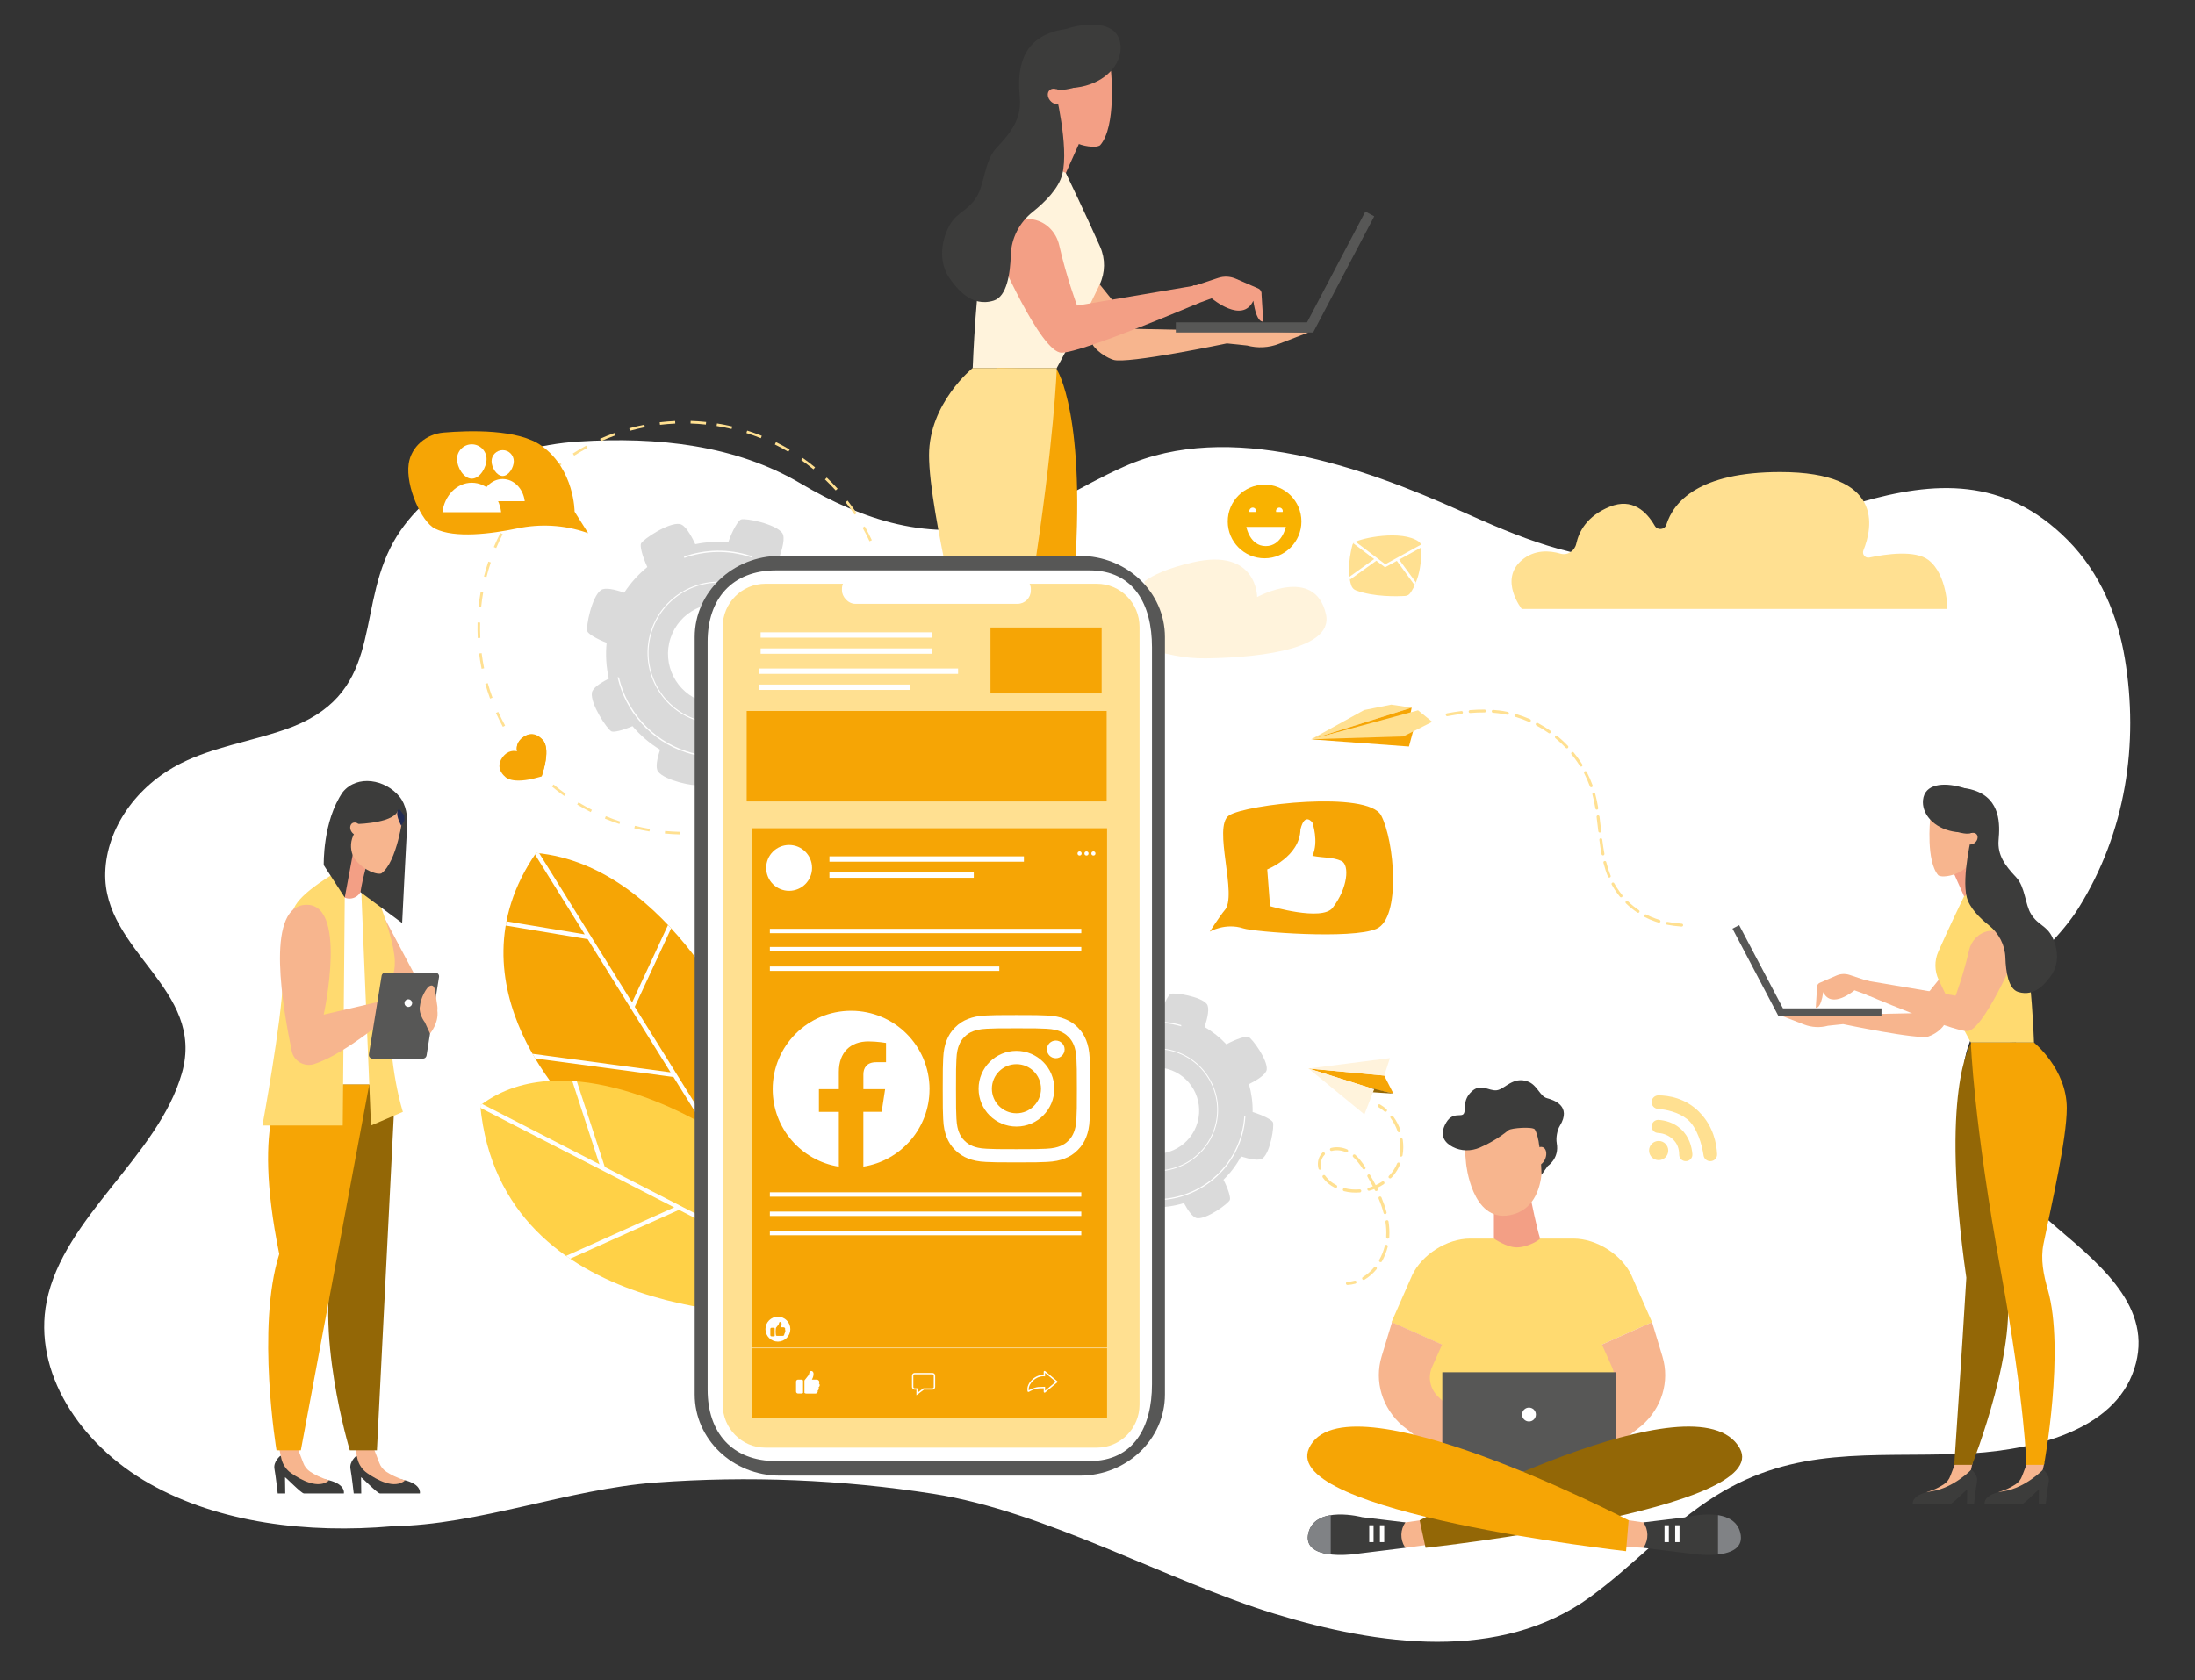 <?xml version="1.0" encoding="UTF-8"?>
<svg xmlns="http://www.w3.org/2000/svg" xmlns:xlink="http://www.w3.org/1999/xlink" id="a" viewBox="0 0 699.7 535.7">
  <rect x="0" y="0" width="699.7" height="535.7" fill="#333333" stroke="none"/>
  <defs>
    <style>.c{fill:#f6a505;}.d{fill:#fff;}.e{fill:#936706;}.f{fill:#f39f85;}.g{fill:#575756;}.h{fill:#dadada;}.i{clip-path:url(#b);}.j{fill:#f9b200;}.k{fill:#3c3c3b;}.l{fill:#212b53;}.m{fill:#808285;}.n{fill:#ffe091;}.o{fill:#f7b58e;}.p{fill:#ffd147;}.q{fill:#cab7cc;}.r{fill:#ffda70;}.s{fill:#fff3dc;}</style>
    <clipPath id="b">
      <path class="n" d="M431.09,173.85c-.5,1.89-1.94,8.22-.32,12.87,.24,.69,.76,1.26,1.45,1.52,5.78,2.16,13.19,1.94,15.73,1.78,.62-.04,1.19-.35,1.55-.85,1.26-1.73,3.91-6.42,3.53-15.06-.02-.56-.31-1.09-.77-1.41-5.48-3.87-18.47-1.12-20.55,.26-.31,.21-.53,.52-.63,.89Z"></path>
    </clipPath>
  </defs>
  <g>
    <path class="d" d="M124.99,486.68c-26.75,2.33-55.03-.98-77.32-13.59-22.3-12.61-37.25-35.67-32.8-58.09,5.36-26.93,35.55-46.27,43.11-72.82,7.65-26.85-25.2-38.68-24.43-64.01,.43-14.02,9.9-27.64,24.19-34.81,10.12-5.08,21.99-6.93,32.9-10.66,31.54-10.76,22.77-35.8,33.77-57.97,9.79-19.73,34.78-32.32,60-33.94,25.22-1.62,50.17,1.15,70.83,13.38,19.7,11.66,41.3,18.82,64.21,12.4,16.06-4.51,23.9-11.13,38.99-17.84,33.5-14.92,75.79,.14,107.3,14.26,18.43,8.26,35.79,15.71,57.09,15.69,45.94-.04,95.88-47.19,136.26-6.5,10.39,10.47,15.97,24.08,18.25,37.81,4.5,27.09,.34,55.41-14.81,79.61-10.79,17.23-34.04,29.71-36.45,49.83-2.59,21.71,13.23,38.11,29.82,52.22,14.95,12.71,31.69,26.72,23.77,46.67-7.64,19.24-34.72,24.54-54.75,25.28-28.66,1.06-52.56-2.53-77.96,13.34-14.72,9.2-26.06,22.1-39.99,32.24-28.8,20.96-67.87,15.46-100.65,5.41-34.11-10.46-72.99-32.67-108.78-38.26-29.15-4.55-58.96-5.78-88.46-3.6-28.09,2.08-56.53,13.58-84.09,13.93Z"></path>
    <path class="s" d="M422.66,195.81c-3.58-15.57-21.92-5.43-21.92-5.43,0,0,.08-15.81-20.54-11.06-8.02,1.85-12.68,4.06-15.39,6.07,.24,2.45,.31,4.91,.22,7.34-.17,4.35-1.42,8.89-3.38,13.17,4.64,1.36,9.31,2.4,12.66,3.09,3.27,.66,6.59,.98,9.93,.94,12.04-.13,41.27-1.73,38.42-14.12Z"></path>
    <g>
      <g>
        <g>
          <polygon class="f" points="343.91 45.91 338.55 57.88 329.83 50.02 335.98 32.58 343.91 45.91"></polygon>
          <path class="f" d="M347.01,46.67c1.46,.2,2.85,.18,3.66-.34,5.3-6.01,3.48-23.7,3.48-23.7l-6.21-5.35-9.5,4.43-2.47,9.73c-.66,3.21,.25,8.84,2.44,11.27h0c2.43,2.11,5.4,3.54,8.59,3.97Z"></path>
        </g>
        <path class="o" d="M348.44,110.14s2.14,3.11,6.43,4.59c4.29,1.47,36.23-5.23,36.23-5.23l6.42,.67c3.36,.91,6.92,.73,10.16-.53l9.39-3.63-55.11-1.15-21.09-26.2,7.57,31.48Z"></path>
        <path class="s" d="M329.83,50.02s-12.73,16.31-15.71,27.03c-2.97,10.73-4.05,40.29-4.05,40.29h26.8s7.69-13.95,13.67-26.6c1.79-3.8,1.86-8.18,.17-12.02-4.37-9.91-10.94-23.54-10.94-23.54l-9.93-5.16Z"></path>
        <path class="c" d="M342.31,186.1c4.26-53.75-5.44-68.29-5.44-68.29l-19.18-.47s3.25,37.66,4.53,68.76h20.08Z"></path>
        <path class="n" d="M328.97,186.1c7.14-45.39,7.9-68.76,7.9-68.76h-26.8s-13.92,11.19-13.92,27.82c0,9.34,3.22,25.84,6.38,40.95h26.44Z"></path>
        <polygon class="g" points="418.59 106.01 374.81 106.01 374.81 102.79 416.64 102.79 435.23 67.46 438.07 68.96 418.59 106.01"></polygon>
        <path class="f" d="M317.69,79.91s13.98,32.55,20.7,32.55,43.92-15.91,43.92-15.91l-.99-5.55-37.98,6.44s-3.37-8.98-5.7-19.26c-.92-4.08-4.08-7.41-8.19-8.18-8.98-1.7-11.75,9.93-11.75,9.93Z"></path>
        <path class="k" d="M336.25,28.26s4.15,2.51,16.84-5.63c1.94,.51-1.16-17.79-17.58-12.41-11.49,3.76-10.94,14.89-10.41,21.05,.57,6.65-2.89,11.04-7.46,15.9-3.84,4.08-3.78,11.58-6.33,15.62-3.14,4.97-6.48,4.68-8.97,9.72-2.61,5.27-2.97,11.72,.53,16.46,1.99,2.69,6.62,9.18,13.94,6.87,4.11-1.3,5.22-8.48,5.4-14.53,.16-5.38,2.77-10.39,6.98-13.74,3.95-3.15,8.27-7.46,9.42-11.95,2.27-8.82-2.36-27.35-2.36-27.35Z"></path>
        <path class="f" d="M334.76,28.61c.98-.68,2.53-.26,3.47,.93,.94,1.19,.91,2.7-.07,3.38-.98,.68-2.53,.26-3.47-.93-.94-1.19-.91-2.7,.07-3.38Z"></path>
        <path class="f" d="M402.14,93.85c.09-.8-.35-1.56-1.08-1.88l-7.14-3.1c-1.77-.77-3.76-.86-5.59-.25l-7.08,2.35-.96,.04-.76,6.59c1.42-.52,2.24-.84,2.24-.84l4.48-1.63s9.78,8.29,13.27,.76c1.05,7.45,3.17,6.63,3.17,6.63l-.55-8.66Z"></path>
      </g>
      <path class="k" d="M329.95,21.85c1.41,5.09,8.64,7.53,16.16,5.46,7.52-2.08,11.6-7.72,11.07-12.98-.7-6.9-8.64-7.53-16.16-5.46-7.52,2.08-12.48,7.89-11.07,12.98Z"></path>
    </g>
    <g>
      <circle class="j" cx="403.11" cy="166.28" r="11.74"></circle>
      <path class="d" d="M397.3,168.01h12.59s-1.32,6.12-6.4,6.12-6.19-6.12-6.19-6.12Z"></path>
      <path class="d" d="M408.86,163.25c.03-.1,.05-.2,.05-.31,0-.6-.48-1.08-1.08-1.08s-1.08,.48-1.08,1.08c0,.11,.02,.21,.05,.31h2.06Z"></path>
      <path class="d" d="M400.37,163.25c.03-.1,.05-.2,.05-.31,0-.6-.48-1.08-1.08-1.08s-1.08,.48-1.08,1.08c0,.11,.02,.21,.05,.31h2.06Z"></path>
    </g>
    <path class="n" d="M620.77,194.19h-135.67s-7.36-9.31,0-15.57c4.06-3.46,8.85-3.1,12.34-2.08,2.27,.66,4.53-.87,5.03-3.18,.83-3.83,3.37-8.83,10.67-11.79,7.18-2.91,11.73,1.53,14.36,6.1,.87,1.5,3.17,1.28,3.69-.38,2.28-7.21,10.21-16.77,36.29-16.77,33.17,0,29.48,17.63,26.52,24.96-.51,1.27,.57,2.59,1.92,2.3,5.12-1.09,14.61-2.51,18.87,.83,5.98,4.7,5.98,15.57,5.98,15.57Z"></path>
    <g>
      <path class="h" d="M271.9,214.64c-.32-.9-3.47-2.76-7.33-4.1,.2-3.51-.12-6.99-.92-10.33,3.25-1.48,6.52-3.39,6.79-5.14,.55-3.55-4.86-11.67-6.23-12.32-.88-.42-4.53,.54-8.28,2.38-2.22-2.58-4.82-4.85-7.76-6.73,1.25-3.35,2.22-7.03,1.18-8.46-2.12-2.9-11.68-4.82-13.12-4.31-.9,.32-2.75,3.45-4.09,7.29-3.56-.33-7.1-.11-10.51,.6-1.46-3.13-3.29-6.18-4.97-6.44-3.55-.55-11.67,4.86-12.32,6.23-.39,.82,.41,4.04,2.01,7.5-2.83,2.3-5.33,5.05-7.37,8.18-3.05-1.06-6.16-1.76-7.45-.81-2.9,2.12-4.82,11.68-4.31,13.12,.29,.81,2.85,2.38,6.15,3.67-.39,3.88-.13,7.73,.71,11.43-2.74,1.37-5.17,2.98-5.4,4.48-.55,3.55,4.86,11.67,6.23,12.32,.75,.36,3.56-.3,6.72-1.66,2.47,2.93,5.42,5.47,8.79,7.51-.96,2.89-1.54,5.74-.65,6.96,2.12,2.9,11.68,4.82,13.12,4.31,.81-.29,2.39-2.86,3.68-6.18,3.83,.26,7.61-.13,11.23-1.06,1.4,2.89,3.1,5.54,4.66,5.78,3.55,.55,11.67-4.86,12.32-6.23,.39-.82-.42-4.07-2.03-7.55,2.66-2.38,4.98-5.17,6.85-8.32,3.22,1.17,6.63,2,7.99,1.01,2.9-2.12,4.82-11.68,4.31-13.12Zm-47.97,9.01c-8.38-2.75-12.94-11.78-10.19-20.16,2.75-8.38,11.78-12.94,20.16-10.19,8.38,2.75,12.94,11.78,10.19,20.16-2.75,8.38-11.78,12.94-20.16,10.19Z"></path>
      <path class="d" d="M222.05,229.78c-11.91-3.91-18.41-16.78-14.5-28.69,3.91-11.91,16.78-18.41,28.69-14.5,11.91,3.91,18.41,16.78,14.5,28.69-3.91,11.91-16.78,18.41-28.69,14.5Zm14.09-42.88c-11.74-3.86-24.42,2.55-28.28,14.29-3.86,11.74,2.55,24.42,14.29,28.28,11.74,3.86,24.42-2.55,28.28-14.29,3.86-11.74-2.55-24.42-14.29-28.28Z"></path>
      <g>
        <path class="d" d="M261.84,212.01c-.14-.06-.27-.13-.41-.2-.23,2.32-.71,4.65-1.46,6.95-5.61,17.07-24.06,26.39-41.13,20.78-11.18-3.67-19.03-12.85-21.55-23.54h0c-.15-.02-.3-.04-.44-.06,2.51,10.9,10.49,20.27,21.86,24.01,17.29,5.68,35.98-3.76,41.66-21.05,.75-2.28,1.23-4.59,1.47-6.88Z"></path>
        <path class="d" d="M218.13,177.9c6.57-2.34,13.93-2.61,21.06-.27,.14,.05,.27,.1,.41,.15,0-.15,0-.3,0-.45-.09-.03-.18-.07-.28-.1-7.19-2.36-14.61-2.1-21.25,.24,.02,.14,.04,.28,.06,.43Z"></path>
      </g>
    </g>
    <g>
      <path class="h" d="M405.77,357.86c-.31-.76-3.09-2.25-6.47-3.27,.05-3.04-.36-6.03-1.17-8.88,2.75-1.4,5.5-3.16,5.67-4.68,.34-3.08-4.62-9.88-5.82-10.4-.77-.33-3.89,.63-7.05,2.36-2.01-2.14-4.34-4.01-6.94-5.52,.96-2.94,1.66-6.14,.7-7.34-1.93-2.42-10.25-3.72-11.47-3.23-.76,.31-2.24,3.08-3.26,6.44-3.09-.15-6.13,.17-9.04,.91-1.37-2.64-3.07-5.21-4.53-5.37-3.08-.34-9.88,4.62-10.4,5.82-.31,.72,.5,3.47,2.01,6.39-2.35,2.09-4.41,4.55-6.05,7.33-2.67-.8-5.38-1.29-6.45-.43-2.42,1.93-3.72,10.25-3.23,11.47,.28,.69,2.54,1.95,5.44,2.94-.19,3.36,.17,6.68,1.03,9.83-2.31,1.28-4.35,2.76-4.5,4.06-.34,3.08,4.62,9.88,5.82,10.4,.66,.28,3.06-.39,5.73-1.68,2.23,2.43,4.88,4.52,7.86,6.15-.72,2.53-1.12,5.01-.3,6.03,1.93,2.42,10.25,3.72,11.47,3.23,.69-.28,1.96-2.55,2.94-5.46,3.31,.08,6.56-.39,9.65-1.33,1.32,2.44,2.87,4.66,4.23,4.81,3.08,.34,9.88-4.62,10.4-5.82,.31-.72-.51-3.49-2.03-6.44,2.2-2.15,4.1-4.64,5.6-7.43,2.82,.89,5.79,1.48,6.93,.57,2.42-1.93,3.72-10.25,3.23-11.47Zm-41.04,9.54c-7.33-2.07-11.59-9.68-9.53-17.01,2.07-7.33,9.68-11.59,17.01-9.53,7.33,2.07,11.59,9.68,9.53,17.01-2.07,7.33-9.68,11.59-17.01,9.53Z"></path>
      <path class="d" d="M363.34,372.76c-10.41-2.94-16.49-13.79-13.56-24.21,2.94-10.41,13.79-16.49,24.21-13.56,10.41,2.94,16.49,13.79,13.56,24.21-2.94,10.41-13.79,16.49-24.21,13.56Zm10.57-37.5c-10.26-2.89-20.97,3.1-23.86,13.37-2.89,10.26,3.1,20.97,13.37,23.86,10.26,2.89,20.97-3.1,23.86-13.37,2.89-10.26-3.1-20.97-13.37-23.86Z"></path>
      <g>
        <path class="d" d="M397,355.97c-.12-.05-.24-.1-.36-.16-.11,2.01-.44,4.03-1.01,6.05-4.21,14.93-19.78,23.65-34.7,19.44-9.77-2.76-16.89-10.38-19.45-19.51h0c-.13,0-.26-.02-.39-.04,2.57,9.31,9.79,17.09,19.74,19.9,15.12,4.26,30.89-4.57,35.15-19.69,.56-1.99,.89-4,1.01-5.99Z"></path>
        <path class="d" d="M358.04,328.16c5.58-2.26,11.92-2.76,18.15-1.01,.12,.03,.24,.08,.36,.11-.01-.13-.01-.26-.02-.39-.08-.02-.16-.05-.24-.08-6.29-1.77-12.68-1.28-18.32,.99,.03,.12,.05,.24,.07,.37Z"></path>
      </g>
    </g>
    <g>
      <g>
        <path class="c" d="M237.9,332.55s-24-56.52-67.01-60.58c-29.52,42.76,13.16,82.93,13.16,82.93l50.24,18.96,3.61-41.31Z"></path>
        <path class="d" d="M212.95,294.94l-11.46,24.7-29.59-47.55c-.34-.04-.67-.08-1.02-.12-.12,.17-.22,.34-.34,.5l15.85,25.47-24.95-4.16c-.05,.24-.08,.47-.13,.71l-.1,.63,26.13,4.36,26.41,42.45-44.02-5.91c.28,.5,.57,1,.86,1.48l44.09,5.92,18.75,30.14,.85,.32,.12-1.33-32.06-51.52,11.6-25.01c-.33-.36-.66-.71-1-1.07Z"></path>
      </g>
      <g>
        <path class="p" d="M224.17,358.53s-43.65-26.87-71.08-6.07c6.6,69.98,96.08,66.52,96.08,66.52l-25-60.46Z"></path>
        <path class="d" d="M153.09,352.46c.03,.27,.06,.53,.08,.8l61.74,31.73-34.47,15.47c.43,.3,.87,.6,1.3,.9l34.7-15.58,24.11,12.39-.8-1.93-46.95-24.13-8.92-27.3c-.49-.04-.97-.08-1.46-.11l8.67,26.54-37.4-19.22c-.2,.15-.41,.29-.61,.44h0Z"></path>
      </g>
    </g>
    <path class="g" d="M344.22,177.25c14.98,0,27.13,11.59,27.13,25.88v241.51c0,14.29-12.14,25.88-27.13,25.88h-95.64c-14.98,0-27.13-11.59-27.13-25.88V203.13c0-14.29,12.14-25.88,27.13-25.88h95.64Z"></path>
    <path class="d" d="M347.3,181.87c14.16,0,19.92,10.95,19.92,24.45v235.12c0,13.51-5.76,24.45-19.92,24.45h-99.9c-14.16,0-21.83-9.22-21.83-22.73V204.6c0-13.51,7.67-22.73,21.83-22.73h99.9Z"></path>
    <path class="n" d="M363.25,199.9v247.95c0,7.6-6.09,13.76-13.6,13.76h-105.68c-7.51,0-13.6-6.16-13.6-13.76V199.9c0-7.6,6.09-13.76,13.6-13.76h105.68c7.51,0,13.6,6.16,13.6,13.76Z"></path>
    <rect class="c" x="239.59" y="264.1" width="113.31" height="188.18"></rect>
    <rect class="c" x="238.02" y="226.7" width="114.75" height="28.85"></rect>
    <rect class="d" x="268.39" y="183.47" width="60.21" height="9.07" rx="4.25" ry="4.25"></rect>
    <g>
      <rect class="d" x="242.47" y="201.62" width="54.54" height="1.71"></rect>
      <rect class="d" x="242.47" y="206.75" width="54.54" height="1.71"></rect>
      <rect class="d" x="241.93" y="213.16" width="63.48" height="1.71"></rect>
      <rect class="d" x="241.93" y="218.28" width="48.25" height="1.71"></rect>
    </g>
    <g>
      <rect class="d" x="264.4" y="273.06" width="61.99" height="1.71"></rect>
      <rect class="d" x="264.4" y="278.19" width="46.01" height="1.71"></rect>
    </g>
    <g>
      <rect class="d" x="245.41" y="296.16" width="99.28" height="1.4"></rect>
      <rect class="d" x="245.41" y="301.95" width="99.28" height="1.4"></rect>
      <rect class="d" x="245.41" y="308.18" width="73.14" height="1.4"></rect>
    </g>
    <rect class="c" x="315.74" y="200.08" width="35.43" height="21.03"></rect>
    <g>
      <g>
        <polygon class="c" points="441.25 342.97 444.17 348.7 438.05 347.3 417.12 340.71 441.25 342.97"></polygon>
        <polygon class="e" points="444.17 348.7 433.78 348.05 436.32 346.76 444.17 348.7"></polygon>
        <polygon class="s" points="441.25 342.97 443.07 337.39 417.12 340.71 441.25 342.97"></polygon>
        <polygon class="s" points="417.12 340.71 438.05 347.3 434.93 355.34 417.12 340.71"></polygon>
      </g>
      <g>
        <path class="n" d="M441.87,354.46c.05-.03,.1-.07,.15-.11,.18-.2,.16-.51-.05-.69-.64-.56-1.33-1.06-2.06-1.48-.23-.14-.53-.06-.67,.17-.14,.23-.06,.53,.17,.67,.67,.39,1.31,.86,1.91,1.38,.15,.13,.37,.15,.54,.07Z"></path>
        <path class="n" d="M434.27,407.88c-.14-.23-.06-.53,.17-.67,1.32-.78,2.52-1.82,3.59-3.11,.17-.21,.48-.24,.69-.07s.24,.48,.07,.69c-1.14,1.37-2.43,2.49-3.84,3.33,0,0-.02,.01-.03,.01-.23,.12-.51,.04-.64-.19Zm5.57-5.48c-.23-.13-.32-.43-.18-.67,.79-1.39,1.39-2.89,1.77-4.45,.06-.26,.33-.42,.59-.36,.26,.06,.42,.33,.36,.59-.41,1.64-1.04,3.22-1.87,4.7-.05,.09-.12,.15-.2,.19-.14,.07-.32,.07-.46-.01Zm2.49-7.43c-.27-.02-.47-.25-.45-.52v-.22c.09-1.49,.01-3.03-.23-4.59-.04-.27,.14-.52,.41-.56,.27-.04,.52,.14,.56,.41,.25,1.63,.33,3.24,.25,4.79v.24c-.03,.18-.13,.33-.28,.4-.08,.04-.16,.06-.26,.05Zm-.68-7.83c-.26,.07-.53-.09-.6-.35-.39-1.47-.92-3.02-1.59-4.6-.1-.25,.02-.54,.26-.64,.25-.1,.54,.01,.64,.26,.68,1.62,1.23,3.21,1.63,4.73,.06,.23-.05,.46-.25,.56-.03,.02-.06,.03-.1,.04Zm-2.75-7.4c-.24,.12-.53,.02-.65-.22-.06-.12-.12-.25-.18-.37-.52,.2-1.04,.38-1.58,.53-.26,.07-.53-.08-.6-.34-.07-.26,.08-.53,.34-.6,.47-.13,.94-.28,1.39-.46-.51-.97-1.07-1.98-1.7-3.07-.14-.23-.06-.53,.18-.67,.23-.13,.53-.06,.67,.18,.66,1.13,1.23,2.17,1.76,3.18,.71-.33,1.4-.71,2.04-1.14,.23-.15,.53-.09,.68,.14,.15,.22,.09,.53-.13,.68-.67,.45-1.39,.85-2.13,1.19,.05,.11,.11,.21,.16,.32,.12,.24,.02,.53-.22,.65h0Zm3.86-4.11c-.19-.19-.2-.5,0-.69,.69-.71,1.29-1.49,1.78-2.32,.31-.52,.58-1.06,.81-1.63,.1-.25,.39-.37,.64-.27,.25,.1,.37,.39,.27,.64-.25,.61-.54,1.2-.87,1.75-.53,.89-1.18,1.74-1.92,2.5-.04,.04-.08,.07-.13,.09-.18,.09-.41,.06-.56-.09Zm-9.28,4.59c-1.74,.15-3.44,.02-5.06-.4-.26-.07-.42-.33-.35-.59,.07-.26,.33-.42,.59-.35,1.51,.38,3.11,.51,4.74,.37,.27-.02,.51,.18,.53,.45,.02,.2-.09,.39-.27,.48-.05,.03-.12,.05-.18,.05Zm13.05-11.4c-.27-.05-.44-.3-.4-.57,.27-1.54,.29-3.15,.04-4.76-.04-.27,.14-.52,.41-.56,.27-.04,.52,.14,.56,.41,.26,1.72,.24,3.43-.05,5.07-.03,.16-.13,.28-.26,.35-.09,.05-.2,.06-.31,.05Zm-20.98,9.93c-.4-.2-.78-.43-1.15-.66-1.06-.69-2.02-1.6-2.76-2.64-.16-.22-.11-.52,.11-.68,.22-.16,.52-.11,.68,.11,.68,.94,1.54,1.77,2.5,2.39,.34,.22,.7,.43,1.06,.61,.24,.12,.34,.42,.21,.66-.05,.1-.12,.17-.21,.21-.13,.07-.3,.07-.44,0Zm8.84-6.06c-1.05-1.63-2.01-2.81-3.02-3.73-.2-.18-.22-.49-.04-.69,.18-.2,.49-.22,.69-.04,1.08,.97,2.09,2.22,3.19,3.92,.15,.23,.08,.53-.15,.68-.01,0-.03,.02-.04,.02-.22,.11-.5,.04-.63-.17Zm11.73-11.68c-.26,.09-.53-.05-.62-.3-.24-.69-.52-1.36-.85-2.01-.4-.78-.86-1.52-1.37-2.21-.16-.22-.12-.52,.1-.68,.22-.16,.52-.12,.68,.1,.55,.73,1.04,1.52,1.46,2.35,.35,.68,.65,1.4,.9,2.13,.08,.23-.03,.49-.24,.59-.02,.01-.04,.02-.06,.03Zm-25.24,11.97c-.26,.07-.53-.09-.59-.36-.35-1.39-.21-2.74,.4-3.9,.22-.42,.5-.81,.83-1.15,.19-.19,.5-.2,.69,0,.19,.19,.2,.5,0,.69-.27,.27-.49,.59-.67,.92-.5,.96-.61,2.04-.32,3.21,.06,.23-.05,.45-.25,.55-.03,.02-.07,.03-.1,.04Zm8.17-5.58c-1.37-.63-3.05-.79-4.5-.42-.26,.07-.53-.09-.59-.35-.07-.26,.09-.53,.35-.59,1.68-.43,3.56-.25,5.15,.48,.24,.11,.35,.4,.24,.65-.05,.1-.13,.18-.22,.23-.13,.07-.29,.07-.43,0Z"></path>
        <path class="n" d="M432.15,409.27c.2-.1,.31-.34,.25-.57-.07-.26-.34-.41-.6-.34-.75,.21-1.52,.34-2.3,.39-.27,.01-.48,.25-.46,.51,.02,.27,.25,.48,.52,.46,.85-.05,1.69-.19,2.51-.42,.03,0,.06-.02,.09-.03Z"></path>
      </g>
    </g>
    <g>
      <g>
        <polygon class="n" points="417.92 235.75 434.84 226.41 443.47 224.68 450 225.64 417.92 235.75"></polygon>
        <polyline class="c" points="417.92 235.75 449.6 227.6 450 225.64"></polyline>
        <polygon class="c" points="450.5 233.04 450.46 233.11 449.13 238.03 418 235.75 450.5 233.04"></polygon>
        <polygon class="n" points="456.55 230.16 452.03 226.49 418.12 235.7 447.31 234.83 456.55 230.16"></polygon>
      </g>
      <g>
        <path class="n" d="M527.82,292.93c-1.04-.36-2.06-.81-3.05-1.32-.23-.12-.5-.03-.62,.2-.12,.23-.03,.5,.2,.62,1.02,.53,2.09,.99,3.17,1.37,.39,.14,.78,.26,1.18,.38,.14,.04,.29,.01,.41-.07,.08-.06,.14-.14,.17-.24,.07-.24-.06-.5-.31-.57-.38-.11-.76-.24-1.13-.37Z"></path>
        <path class="n" d="M465.81,226.73c-1.44,.18-2.93,.42-4.57,.72-.25,.05-.41,.29-.37,.54,.05,.25,.29,.42,.54,.37,1.62-.3,3.1-.53,4.52-.72,.08-.01,.15-.04,.22-.09,.13-.1,.2-.26,.18-.43-.03-.25-.26-.43-.52-.4Z"></path>
        <path class="n" d="M473.49,227.08c.11-.08,.18-.22,.19-.37,0-.25-.2-.46-.46-.46-1.48-.01-3.04,.05-4.64,.18-.25,.02-.44,.24-.42,.5,.02,.25,.24,.44,.5,.42,1.57-.13,3.11-.19,4.56-.18,.1,0,.2-.03,.28-.09Z"></path>
        <path class="n" d="M518.94,287.38c-.18-.18-.47-.18-.65,0-.18,.18-.17,.47,0,.65,1.12,1.09,2.34,2.08,3.63,2.95,.17,.11,.38,.1,.53-.01,.04-.03,.08-.07,.11-.11,.14-.21,.09-.5-.13-.64-1.25-.84-2.43-1.79-3.5-2.85Z"></path>
        <path class="n" d="M517.04,286.03c.2-.16,.23-.45,.06-.65-.26-.32-.51-.64-.76-.97-.65-.88-1.25-1.81-1.77-2.77-.12-.22-.4-.31-.62-.18-.22,.12-.31,.4-.18,.62,.54,.99,1.16,1.96,1.84,2.87,.25,.34,.52,.68,.79,1.01,.16,.19,.43,.22,.63,.08h.02Z"></path>
        <path class="n" d="M513.17,279.8s.07-.03,.1-.06c.17-.12,.23-.35,.15-.55-.55-1.33-1-2.74-1.4-4.31-.06-.25-.31-.4-.56-.33-.24,.06-.4,.31-.33,.56,.41,1.62,.88,3.07,1.44,4.43,.1,.24,.37,.35,.6,.25Z"></path>
        <path class="n" d="M500.96,240.53c.38,.47,.76,.94,1.11,1.43,.54,.73,1.06,1.49,1.54,2.26,.13,.22,.42,.28,.63,.15l.03-.02c.19-.14,.24-.41,.11-.61-.49-.78-1.02-1.56-1.58-2.31-.37-.5-.75-.99-1.14-1.47-.16-.2-.44-.25-.65-.06-.2,.16-.22,.45-.06,.65Z"></path>
        <path class="n" d="M504.98,246.57c.7,1.35,1.32,2.75,1.82,4.15,.09,.24,.35,.36,.59,.28,.04-.02,.08-.04,.12-.06,.16-.12,.23-.33,.16-.53-.52-1.45-1.15-2.88-1.87-4.27-.12-.23-.4-.31-.62-.2-.22,.12-.31,.4-.2,.62Z"></path>
        <path class="n" d="M495.82,235.39c1.17,.96,2.29,2,3.33,3.09,.16,.17,.42,.19,.61,.05,.02-.01,.03-.02,.04-.04,.18-.18,.19-.47,.02-.65-1.07-1.12-2.21-2.18-3.41-3.17-.2-.16-.49-.14-.65,.06-.16,.2-.13,.49,.06,.65Z"></path>
        <path class="n" d="M487.34,230.16c.16,.07,.33,.04,.46-.05,.06-.05,.11-.11,.15-.18,.1-.23,0-.5-.23-.61-1.43-.63-2.9-1.17-4.37-1.61-.25-.07-.5,.07-.57,.31-.07,.24,.07,.5,.31,.57,1.44,.43,2.87,.95,4.26,1.57Z"></path>
        <path class="n" d="M510.02,265.47c.08,0,.16-.04,.22-.09,.13-.09,.2-.25,.18-.42l-.07-.58c-.15-1.33-.3-2.67-.48-4-.03-.25-.27-.43-.52-.4-.25,.03-.43,.26-.4,.52,.18,1.32,.33,2.65,.48,3.98l.07,.58c.03,.25,.26,.43,.51,.41Z"></path>
        <path class="n" d="M493.65,233.74c.17,.12,.38,.11,.54,0,.04-.03,.07-.06,.1-.11,.15-.21,.1-.49-.11-.64-1.27-.9-2.6-1.72-3.96-2.45-.23-.12-.5-.03-.62,.19-.12,.22-.04,.5,.19,.62,1.33,.71,2.63,1.51,3.87,2.39Z"></path>
        <path class="n" d="M510.23,267.3c-.25,.03-.43,.26-.4,.51,.23,1.79,.45,3.25,.7,4.58,.05,.25,.29,.41,.54,.37,.07-.01,.13-.04,.19-.08,.14-.1,.21-.28,.18-.46-.25-1.31-.47-2.75-.69-4.52-.03-.25-.26-.43-.51-.4Z"></path>
        <path class="n" d="M531.59,293.95c-.25-.05-.49,.11-.54,.36-.05,.25,.11,.49,.36,.54,1.43,.28,2.95,.48,4.62,.6,.11,0,.22-.03,.31-.09,.1-.08,.18-.2,.19-.34,.02-.25-.17-.47-.43-.49-1.63-.12-3.11-.31-4.5-.58Z"></path>
        <path class="n" d="M507.94,252.76c-.24,.07-.39,.32-.33,.56,.36,1.35,.67,2.81,.95,4.46,.04,.25,.28,.42,.53,.38,.07-.01,.14-.04,.2-.08,.13-.1,.21-.27,.18-.45-.28-1.67-.6-3.16-.97-4.54-.07-.25-.32-.39-.56-.33Z"></path>
        <path class="n" d="M477.62,226.52c-.54-.06-1.08-.12-1.61-.16-.25-.02-.47,.17-.49,.42-.02,.25,.17,.48,.42,.49,.53,.04,1.05,.09,1.57,.15,.97,.12,1.96,.28,2.92,.48,.13,.03,.27,0,.37-.08,.09-.06,.15-.16,.18-.27,.05-.25-.11-.49-.36-.55-.99-.21-2-.38-3-.5Z"></path>
      </g>
    </g>
    <g>
      <g>
        <g>
          <polygon class="f" points="622.97 278.8 626.99 287.79 633.54 281.89 628.92 268.79 622.97 278.8"></polygon>
          <path class="o" d="M620.64,279.37c-1.1,.15-2.14,.13-2.75-.25-3.98-4.51-2.62-17.8-2.62-17.8l4.66-4.02,7.13,3.33,1.86,7.3c.5,2.41-.18,6.64-1.83,8.46h0c-1.83,1.58-4.06,2.66-6.45,2.98Z"></path>
        </g>
        <path class="o" d="M619.57,327.04s-1.61,2.34-4.83,3.45c-3.22,1.11-27.21-3.93-27.21-3.93l-4.82,.51c-2.52,.69-5.19,.55-7.63-.39l-7.05-2.73,41.38-.86,15.84-19.67-5.68,23.64Z"></path>
        <path class="r" d="M633.54,281.89s9.56,12.25,11.8,20.3c2.23,8.05,3.04,30.25,3.04,30.25h-20.12s-5.78-10.47-10.26-19.97c-1.35-2.85-1.4-6.14-.12-9.03,3.28-7.44,8.22-17.67,8.22-17.67l7.46-3.88Z"></path>
        <g>
          <path class="o" d="M623.33,466.43l-1.6,4.15c-.39,1.14-1.16,2.11-2.17,2.76-1.12,.72-2.88,1.72-5.5,2.49,3.2,2.73,8.29-.12,11.2-2.14,1.42-.98,2.42-2.45,2.85-4.12l.67-3.15h-5.45Z"></path>
          <path class="k" d="M628.43,468.59s2.16,1.7,1.77,3.87c-.4,2.17-.96,7.24-.96,7.24h-2.22l.07-4.73c0-.31-4.77,4.73-5.58,4.73h-11.77s-.78-3.19,6.13-4.22c6.91-1.03,12.56-6.89,12.56-6.89Z"></path>
        </g>
        <g>
          <path class="o" d="M646.21,466.43l-1.6,4.15c-.39,1.14-1.16,2.11-2.17,2.76-1.12,.72-2.88,1.72-5.49,2.49,3.2,2.73,8.29-.12,11.2-2.14,1.42-.98,2.42-2.45,2.85-4.12l.67-3.15h-5.45Z"></path>
          <path class="k" d="M651.31,468.59s2.16,1.7,1.77,3.87c-.4,2.17-.96,7.24-.96,7.24h-2.22l.07-4.73c0-.31-4.77,4.73-5.58,4.73h-11.77s-.78-3.19,6.13-4.22c6.91-1.03,12.56-6.89,12.56-6.89Z"></path>
        </g>
        <path class="e" d="M628.25,332.8s-9.98,14.97-1.44,74.63c-1.34,22.55-3.85,59.66-3.85,59.66h5.67s15.71-39.53,10.44-59.22c-1.25-19.5,3.58-75.43,3.58-75.43l-14.4,.35Z"></path>
        <path class="c" d="M648.38,332.44s10.45,8.41,10.45,20.89c0,9.79-4.72,30.08-7.43,43.35-.98,4.82,.01,9.8,1.37,14.53,5.53,19.26-1.19,55.87-1.19,55.87h-5.64s-.31-18.83-8.02-61.05c-8.86-48.49-9.67-73.59-9.67-73.59h20.12Z"></path>
        <polygon class="g" points="566.89 323.94 599.76 323.94 599.76 321.52 568.35 321.52 554.39 294.99 552.26 296.11 566.89 323.94"></polygon>
        <path class="o" d="M642.65,304.34s-10.5,24.44-15.54,24.44-32.98-11.95-32.98-11.95l.74-4.17,28.52,4.83s2.53-6.74,4.28-14.46c.69-3.06,3.07-5.56,6.15-6.14,6.74-1.27,8.83,7.45,8.83,7.45Z"></path>
        <path class="k" d="M628.72,265.55s-3.11,1.88-12.64-4.23c-1.46,.38,.87-13.36,13.2-9.32,8.63,2.82,8.22,11.18,7.82,15.8-.43,4.99,2.17,8.29,5.6,11.94,2.88,3.06,2.84,8.7,4.75,11.73,2.36,3.73,4.86,3.51,6.74,7.3,1.96,3.96,2.23,8.8-.4,12.36-1.49,2.02-4.97,6.89-10.47,5.16-3.09-.97-3.92-6.37-4.06-10.91-.12-4.04-2.08-7.8-5.24-10.32-2.97-2.36-6.21-5.6-7.07-8.98-1.7-6.62,1.77-20.54,1.77-20.54Z"></path>
        <path class="o" d="M629.84,265.81c-.73-.51-1.9-.2-2.61,.69-.71,.89-.68,2.03,.05,2.54,.73,.51,1.9,.2,2.61-.69s.68-2.03-.05-2.54Z"></path>
        <path class="o" d="M579.24,314.8c-.07-.6,.26-1.17,.81-1.41l5.36-2.33c1.33-.58,2.82-.64,4.19-.19l5.32,1.77,.72,.03,.57,4.95c-1.06-.39-1.69-.63-1.69-.63l-3.37-1.22s-7.34,6.22-9.96,.57c-.79,5.6-2.38,4.98-2.38,4.98l.41-6.5Z"></path>
      </g>
      <path class="k" d="M633.45,260.74c-1.06,3.82-6.49,5.66-12.14,4.1-5.65-1.56-8.71-5.8-8.31-9.75,.52-5.18,6.49-5.66,12.14-4.1,5.65,1.56,9.37,5.92,8.31,9.75Z"></path>
    </g>
    <g>
      <path class="r" d="M515.78,431.96l-5.12-3.22,15.97-7.12-6.61-15.05c-3.06-6.42-10.95-11.62-18.49-11.63h-32.87c-7.54,0-15.43,5.21-18.49,11.63l-6.61,15.05,15.97,7.12-5.12,3.22-2.84,24.46,33.52-.53,33.52,.53-2.84-24.46Z"></path>
      <path class="o" d="M526.63,421.62l3.3,10.89c2.4,7.94-.16,16.47-6.65,22.1l-14.96,11.68-4.81-13.08,8.27-7.72c2.72-2.53,3.53-6.34,2.05-9.65l-3.17-7.11,15.97-7.12Z"></path>
      <g>
        <polygon class="o" points="461.33 491.73 448.01 493.54 445.45 490.72 446.75 485.62 459.55 483.77 461.33 491.73"></polygon>
        <g>
          <path class="k" d="M448.01,493.54l-16.77,2.07s-16.5,2.14-14.12-6.95c2.3-8.78,17.11-4.88,17.11-4.88l13.78,1.66h0c-1.66,2.25-1.73,5.48-.19,7.82l.19,.29Z"></path>
          <path class="m" d="M417.12,488.65c.92-3.53,3.88-5.01,7.08-5.52v12.53c-4.15-.47-8.36-2.1-7.08-7.01Z"></path>
          <rect class="d" x="439.87" y="486.35" width="1.38" height="5.38"></rect>
          <rect class="d" x="436.47" y="486.35" width="1.38" height="5.38"></rect>
        </g>
      </g>
      <path class="o" d="M443.72,421.62l-3.3,10.89c-2.4,7.94,.16,16.47,6.65,22.1l14.96,11.68,4.81-13.08-8.27-7.72c-2.72-2.53-3.53-6.34-2.05-9.65l3.17-7.11-15.97-7.12Z"></path>
      <g>
        <polygon class="o" points="510.29 492.73 523.84 493.54 526.4 490.72 525.1 485.62 512.3 483.77 510.29 492.73"></polygon>
        <g>
          <path class="k" d="M523.84,493.54l16.77,2.07s16.5,2.14,14.12-6.95c-2.3-8.78-17.11-4.88-17.11-4.88l-13.78,1.66h0c1.66,2.25,1.73,5.48,.19,7.82l-.19,.29Z"></path>
          <path class="m" d="M554.73,488.65c-.92-3.53-3.88-5.01-7.08-5.52v12.53c4.15-.47,8.36-2.1,7.08-7.01Z"></path>
          <rect class="d" x="530.6" y="486.35" width="1.38" height="5.38"></rect>
          <rect class="d" x="534" y="486.35" width="1.38" height="5.38"></rect>
        </g>
      </g>
      <g>
        <rect class="g" x="459.76" y="437.56" width="55.26" height="33.07"></rect>
        <rect class="q" x="459.76" y="469.25" width="55.26" height="2.76"></rect>
        <path class="d" d="M485.18,451.05c0,1.22,.99,2.21,2.21,2.21s2.21-.99,2.21-2.21-.99-2.21-2.21-2.21-2.21,.99-2.21,2.21Z"></path>
      </g>
      <path class="e" d="M554.58,461.81c11.04,19.66-100.15,31.73-100.15,31.73l-1.89-8.76s88.42-47.22,102.04-22.98Z"></path>
      <path class="c" d="M417.27,461.81c-9.38,20.51,101.07,32.81,101.07,32.81l.82-9.85s-90.81-47.2-101.9-22.95Z"></path>
      <g>
        <path class="f" d="M490.92,394.87c-1.02-3.1-2.88-12.29-2.88-12.29l-11.83,2.31v10.04s3.93,2.78,7.23,2.81c3.61,.03,7.61-2.52,7.48-2.87Z"></path>
        <path class="o" d="M490.93,366.29l-2.23-13.14-22.74,2.69,1.38,15.14s1.76,18.74,13.86,16.51c13.09-2.41,10.31-21.37,9.73-21.2Z"></path>
        <path class="k" d="M496.24,364.49c-.3-1.59,.12-4.08,.97-5.47,3.93-6.43-2.02-8.3-4.09-8.85-2.29-.61-3.02-4.18-6.1-5.32-4.7-1.74-7.35,2.47-9.9,2.79-2.55,.32-5.07-2.4-8.03,.42-2.96,2.82-1.69,5.44-2.44,6.96-.75,1.52-3.84-1.03-6.08,3.73-1.71,3.61,.18,5.74,2.49,6.95,2.69,1.42,5.9,1.42,8.69,.21,2.41-1.04,5.75-2.79,9.12-5.54,.88-.72,7.82-1.2,8.4-.21,1.96,3.34,2.11,14.45,2.11,14.45l2.02-2.83s3.75-2.44,2.83-7.28Z"></path>
        <path class="o" d="M488.78,367.93c-.61,1.59-.25,3.2,.81,3.61,1.06,.41,2.41-.55,3.02-2.13,.61-1.59,.25-3.2-.81-3.61-1.06-.41-2.41,.55-3.02,2.13Z"></path>
      </g>
    </g>
    <g>
      <polygon class="o" points="122.85 293.24 133.09 312.53 121.81 311.98 121.02 292.62 122.85 293.24"></polygon>
      <polygon class="d" points="106.77 284.69 116.23 284.68 120.15 345.82 103.2 345.82 106.77 284.69"></polygon>
      <g>
        <path class="k" d="M89.4,464.19s-2.34,1.84-1.91,4.18c.43,2.34,1.04,7.83,1.04,7.83h2.4l-.07-5.12c0-.33,5.16,5.12,6.03,5.12h12.72s.85-3.45-6.63-4.56c-7.47-1.11-13.58-7.45-13.58-7.45Z"></path>
        <path class="o" d="M94.91,461.86l1.72,4.49c.42,1.23,1.25,2.28,2.35,2.98,1.21,.78,3.11,1.86,5.94,2.7-3.46,2.95-8.96-.13-12.11-2.31-1.53-1.06-2.62-2.65-3.08-4.46l-.72-3.4h5.89Z"></path>
      </g>
      <g>
        <path class="k" d="M113.63,464.19s-2.34,1.84-1.91,4.18c.43,2.34,1.04,7.83,1.04,7.83h2.4l-.07-5.12c0-.33,5.16,5.12,6.03,5.12h12.72s.84-3.45-6.63-4.56c-7.47-1.11-13.58-7.45-13.58-7.45Z"></path>
        <path class="o" d="M119.15,461.86l1.72,4.49c.42,1.23,1.25,2.28,2.35,2.98,1.21,.78,3.11,1.86,5.94,2.7-3.46,2.95-8.96-.13-12.11-2.31-1.53-1.06-2.62-2.65-3.08-4.46l-.72-3.4h5.89Z"></path>
      </g>
      <path class="e" d="M99.51,345.82s-1.59,9.14,7.55,54.06c-7.4,23.41,4.45,62.58,4.45,62.58h8.64l5.88-116.64h-26.52Z"></path>
      <path class="r" d="M115.19,284.69l3.07,74.19,10.17-4.35s-4.58-13.93-4.15-33.28c-1.55-13.99,6.38-6.62-3.34-33.56-3.62-3.02-5.75-3-5.75-3Z"></path>
      <path class="f" d="M116.52,277.03l-1.19,6.26c-.52,2.75-3.65,4.12-6.02,2.63l-4.17-2.62,7.45-16.84,3.94,10.57Z"></path>
      <path class="c" d="M91.2,345.82s-11.32,9.14-2.18,54.06c-7.4,23.41-.87,62.58-.87,62.58h7.75l21.81-116.64h-26.52Z"></path>
      <path class="r" d="M106.77,278.4s-9.55,5.37-12.52,10.16c-2.83,4.57-3.81,14.96-4.08,24.22-.37,12.71-6.51,46.1-6.51,46.1h25.6l.64-72.68-3.13-7.79Z"></path>
      <path class="k" d="M125.62,258.26c-5.79-1.47-11.36,4.47-11.36,4.47l-4.36,23.46-6.7-10.33s-.38-14.03,6.09-23.32c4.64-5.63,13.54-4.01,18.04,1.46,2.19,2.66,2.65,6.34,2.43,9.72-.28,4.54-1.57,30.6-1.57,30.6l-13.27-9.83s.32-2.65,1.59-7.47c2.18-8.29,12.99-17.78,9.1-18.76Z"></path>
      <path class="o" d="M112.52,262.37c.86-.35,1.96,.23,2.47,1.29,.51,1.06,.23,2.2-.63,2.55-.86,.35-1.96-.23-2.47-1.29-.51-1.06-.23-2.2,.63-2.55Z"></path>
      <path class="o" d="M118.74,278.13c1.08,.4,2.13,.62,2.83,.37,5.04-3.65,6.86-18.23,6.86-18.23l-3.99-4.24-7.94,1.75-3.91,8.68c-1.04,2.32-.92,5,.33,7.21h0c1.48,2.01,3.49,3.6,5.83,4.46Z"></path>
      <path class="k" d="M126.94,257.96c-.41,4.41-12.69,4.77-12.69,4.77l-.64-5.97,7.16-3.94,5.66,3.41s.57,.99,.51,1.73Z"></path>
      <path class="l" d="M126.68,258.82c-.41,1.64,1.25,4.5,1.25,4.5l.98-1.76-.03-1.53-.96-1.19s-.83-1.66-1.24-.02Z"></path>
      <path class="o" d="M96.86,288.56c-12.39,1.45-6.54,33.41-3.88,46.53,.65,3.23,3.96,5.2,7.1,4.21,10.78-3.4,26.53-17.52,26.53-17.52l-2.5-3.14-20.92,4.88s8.03-36.64-6.34-34.96Z"></path>
      <path class="g" d="M121.65,311.14l-4.05,25.04c-.12,.73,.44,1.38,1.18,1.38h16.02c.59,0,1.09-.43,1.18-1.01l3.97-25.04c.11-.72-.44-1.38-1.18-1.38h-15.95c-.59,0-1.08,.42-1.18,1Z"></path>
      <path class="o" d="M139.42,322.22c.1-.88,.01-1.43-.28-3.25-.38-2.37-.28-6.08-2.7-4.23-2.29,2.87-2.55,5.92-2.55,5.92-.47,1.68,.56,4.02,1.53,5.29l1.66,3.62s2.87-3.34,2.34-7.35Z"></path>
      <path class="d" d="M128.94,319.86c0,.67,.55,1.22,1.22,1.22s1.22-.55,1.22-1.22-.55-1.22-1.22-1.22-1.22,.55-1.22,1.22Z"></path>
    </g>
    <g>
      <path class="n" d="M153.05,198.51l-.82-.02c-.04,1.64-.02,3.31,.06,4.95l.82-.04c-.08-1.62-.1-3.27-.06-4.89Z"></path>
      <path class="n" d="M154.04,188.79l-.81-.14c-.29,1.62-.52,3.28-.68,4.9l.82,.08c.16-1.61,.39-3.24,.67-4.84Z"></path>
      <path class="n" d="M155.67,179.07c-.52,1.55-.99,3.15-1.4,4.75l.8,.2c.4-1.58,.87-3.15,1.38-4.69l-.78-.26Z"></path>
      <path class="n" d="M153.53,208.27l-.81,.1c.2,1.63,.47,3.28,.8,4.88l.8-.16c-.32-1.59-.59-3.21-.79-4.82Z"></path>
      <path class="n" d="M159.51,169.95c-.75,1.46-1.46,2.97-2.1,4.48l.76,.32c.63-1.49,1.33-2.98,2.07-4.43l-.73-.38Z"></path>
      <path class="n" d="M155.48,217.83l-.79,.22c.45,1.58,.96,3.16,1.53,4.7l.77-.28c-.56-1.52-1.07-3.09-1.51-4.65Z"></path>
      <path class="n" d="M215.22,134.25c-1.64,.07-3.3,.21-4.93,.4l.1,.81c1.61-.19,3.25-.33,4.87-.4l-.04-.82Z"></path>
      <path class="n" d="M205.4,135.42c-1.61,.32-3.23,.7-4.81,1.14l.22,.79c1.56-.43,3.16-.81,4.75-1.13l-.16-.8Z"></path>
      <path class="n" d="M164.69,161.52c-.96,1.33-1.89,2.72-2.75,4.12l.7,.43c.85-1.38,1.76-2.75,2.72-4.07l-.66-.48Z"></path>
      <path class="n" d="M225.01,135.37l.09-.81c-1.64-.18-3.3-.29-4.94-.34l-.03,.82c1.62,.05,3.26,.16,4.88,.34Z"></path>
      <path class="n" d="M212.02,264.96l-.08,.82c1.64,.16,3.3,.25,4.94,.29l.02-.82c-1.62-.03-3.26-.13-4.88-.28Z"></path>
      <path class="n" d="M171.08,153.96c-1.15,1.17-2.27,2.4-3.34,3.66l.63,.53c1.05-1.24,2.16-2.46,3.29-3.61l-.58-.58Z"></path>
      <path class="n" d="M158.84,227l-.75,.34c.68,1.5,1.42,2.98,2.21,4.42l.72-.39c-.78-1.42-1.51-2.89-2.19-4.37Z"></path>
      <path class="n" d="M195.87,138.06c-1.54,.56-3.09,1.18-4.59,1.85l.33,.75c1.48-.66,3.01-1.28,4.53-1.83l-.28-.77Z"></path>
      <path class="n" d="M186.85,142.1c-1.44,.78-2.88,1.63-4.26,2.51l.44,.69c1.37-.88,2.78-1.71,4.21-2.48l-.39-.72Z"></path>
      <path class="n" d="M169.44,243.34l-.61,.54c1.09,1.23,2.24,2.44,3.42,3.58l.57-.59c-1.16-1.13-2.3-2.32-3.38-3.54Z"></path>
      <path class="n" d="M266.4,156.38l.61-.55c-1.1-1.22-2.27-2.41-3.46-3.54l-.57,.59c1.18,1.12,2.33,2.3,3.42,3.5Z"></path>
      <path class="n" d="M228.43,135.83c1.61,.26,3.22,.58,4.79,.95l.19-.8c-1.59-.38-3.23-.7-4.85-.96l-.13,.81Z"></path>
      <path class="n" d="M242.53,139.73l.31-.76c-1.53-.62-3.1-1.18-4.66-1.67l-.25,.78c1.54,.49,3.09,1.04,4.6,1.65Z"></path>
      <path class="n" d="M251.3,144.05l.42-.71c-1.42-.84-2.88-1.63-4.36-2.36l-.36,.74c1.46,.72,2.9,1.5,4.3,2.33Z"></path>
      <path class="n" d="M259.31,149.65l.52-.64c-1.27-1.04-2.6-2.04-3.95-2.99l-.47,.67c1.33,.93,2.65,1.92,3.9,2.95Z"></path>
      <path class="n" d="M184.4,255.84l-.42,.7c1.41,.85,2.86,1.66,4.33,2.41l.37-.73c-1.45-.74-2.89-1.54-4.28-2.38Z"></path>
      <path class="n" d="M176.45,250.15l-.53,.63c1.26,1.05,2.58,2.07,3.92,3.03l.48-.67c-1.32-.94-2.62-1.95-3.87-2.99Z"></path>
      <path class="n" d="M193.12,260.26l-.31,.76c1.52,.63,3.08,1.21,4.64,1.72l.26-.78c-1.54-.51-3.08-1.08-4.58-1.7Z"></path>
      <path class="n" d="M202.39,263.32l-.2,.8c1.59,.4,3.22,.74,4.84,1.01l.14-.81c-1.6-.27-3.21-.61-4.78-1Z"></path>
      <path class="n" d="M272.4,164.09l.68-.45c-.91-1.37-1.88-2.72-2.89-4.02l-.65,.5c1,1.28,1.96,2.62,2.86,3.97Z"></path>
      <path class="n" d="M178.52,147.44c-1.31,.99-2.6,2.04-3.84,3.12l.54,.62c1.22-1.07,2.5-2.11,3.79-3.08l-.49-.66Z"></path>
      <path class="n" d="M277.18,172.6l.74-.35c-.69-1.48-1.45-2.97-2.26-4.4l-.71,.4c.8,1.42,1.55,2.88,2.23,4.35Z"></path>
    </g>
    <g>
      <path class="n" d="M541.66,354.55c-4.43-4.43-9.74-5.25-12.99-5.28-1.2,0-2.18,.95-2.18,2.16h0c0,1.13,.88,2.06,2.01,2.15,2.55,.2,6.44,.99,9.28,3.24,3.27,2.58,4.8,8.39,5.26,11.59,.15,1.06,1.06,1.85,2.13,1.85h.04c1.23,0,2.21-1.02,2.15-2.24-.15-3.27-1.14-8.89-5.72-13.46Z"></path>
      <path class="n" d="M535.82,360.01c-2.3-2.1-5.02-2.77-7.08-2.92-1.21-.09-2.24,.87-2.24,2.08h0c0,1.1,.85,2.03,1.95,2.08,1.3,.07,2.87,.45,4.36,1.63,2.01,1.59,2.45,3.6,2.46,5.32,0,1.14,.94,2.05,2.08,2.05h.05c1.21,0,2.18-1.03,2.08-2.24-.19-2.31-.99-5.57-3.66-8.01Z"></path>
      <path class="n" d="M528.73,363.81c-1.69,0-3.06,1.37-3.06,3.06s1.37,3.06,3.06,3.06,3.06-1.37,3.06-3.06-1.37-3.06-3.06-3.06Z"></path>
    </g>
    <g>
      <path class="c" d="M187.5,170.01l-.52-.18c-7.1-2.46-14.73-2.87-22.08-1.34-8.44,1.76-19.9,3.21-26.22,.08-4.32-2.14-9.42-13.53-8.4-20.67,.78-5.47,5.6-9.5,11.1-9.97,8.34-.71,23.84-1.16,31.29,4.24,10.49,7.59,10.49,20.98,10.49,20.98l4.34,6.87Z"></path>
      <g>
        <path class="d" d="M155.1,146.38c0,2.6-2.11,6.25-4.71,6.25s-4.71-3.65-4.71-6.25,2.11-4.71,4.71-4.71,4.71,2.11,4.71,4.71Z"></path>
        <path class="d" d="M163.78,147.07c0,1.96-1.59,4.7-3.54,4.7s-3.54-2.74-3.54-4.7,1.59-3.54,3.54-3.54,3.54,1.59,3.54,3.54Z"></path>
        <path class="d" d="M167.27,159.81c-.48-3.99-3.45-7.07-7.03-7.07s-6.55,3.07-7.03,7.07h14.06Z"></path>
        <path class="d" d="M159.75,163.32c-.64-5.31-4.59-9.4-9.36-9.4s-8.71,4.09-9.36,9.4h18.71Z"></path>
      </g>
    </g>
    <g>
      <path class="c" d="M160.13,241.55c1.79-2.5,3.98-2.17,4.68-1.99-.16-.7-.43-2.89,2.11-4.62,3.54-2.42,6.06,1.01,6.06,1.01,0,0,2.69,2.04-.13,10.9-.08,.24-.14,.46-.21,.68l.04,.04h0s-.04,.02-.06,.02h0l-.03,.04-.03-.03c-.22,.06-.45,.12-.69,.19-8.94,2.58-10.9-.17-10.9-.17,0,0-3.36-2.57-.84-6.08Z"></path>
      <path class="c" d="M164.8,239.4c-.15-.85-.22-2.89,2.15-4.43,3.34-2.18,6.06,1.01,6.06,1.01,0,0,2.69,2.04-.13,10.9-.07,.22-.13,.43-.19,.63l-7.89-8.11Z"></path>
    </g>
    <g>
      <path class="n" d="M431.09,173.85c-.5,1.89-1.94,8.22-.32,12.87,.24,.69,.76,1.26,1.45,1.52,5.78,2.16,13.19,1.94,15.73,1.78,.62-.04,1.19-.35,1.55-.85,1.26-1.73,3.91-6.42,3.53-15.06-.02-.56-.31-1.09-.77-1.41-5.48-3.87-18.47-1.12-20.55,.26-.31,.21-.53,.52-.63,.89Z"></path>
      <g class="i">
        <polygon class="d" points="441.51 180.9 430.95 172.9 431.45 172.24 441.58 179.92 453.31 173.48 453.71 174.2 441.51 180.9"></polygon>
        <rect class="d" x="428.52" y="181.18" width="11.29" height=".83" transform="translate(-24.42 287.28) rotate(-35.68)"></rect>
        <rect class="d" x="448.1" y="177.28" width=".83" height="10.57" transform="translate(-21.12 300.63) rotate(-36.26)"></rect>
      </g>
    </g>
    <g>
      <path class="c" d="M385.63,297.07s3.46-5.3,4.68-6.73c4.43-4.58-3.91-26.77,1.47-30.33,5.38-3.55,44.24-7.99,48.48,0,4.24,7.99,6.4,32.7-1.49,36.15-7.89,3.45-38.97,.99-42.41-.13-5.78-1.88-10.73,1.04-10.73,1.04Z"></path>
      <path class="d" d="M403.96,277.22s10.38-4.06,10.59-12.76c1.36-5.62,3.8-2.17,3.8-2.17,0,0,2.14,6.1,0,10.6,3.83,.74,6.4,.35,9.23,1.63,2.73,1.24,2.02,8.79-2.78,14.95-3.41,4.38-19.94-.53-19.94-.53l-.9-11.71Z"></path>
    </g>
    <circle class="d" cx="251.55" cy="276.74" r="7.31"></circle>
    <rect class="d" x="239.48" y="429.76" width="113.52" height=".15"></rect>
    <g>
      <circle class="d" cx="348.55" cy="272.14" r=".66"></circle>
      <circle class="d" cx="346.34" cy="272.14" r=".66"></circle>
      <circle class="d" cx="344.14" cy="272.14" r=".66"></circle>
    </g>
    <path class="d" d="M337.01,440.41l-3.84-3.21c-.18-.15-.47-.03-.47,.19v1.03c-2.56-.17-5.21,2.31-5.21,4.56,0,.21,.02,.43,.05,.63,.03,.19,.27,.29,.45,.19,.12-.07,.26-.15,.41-.23,0,0,.74-.39,1.58-.64,1.14-.34,1.86-.22,2.73-.27v1.15c0,.23,.29,.35,.47,.19l3.84-3.21c.12-.1,.12-.29,0-.39Zm-3.87,3.05v-1.27l-.47,.03c-.22,.01-.44,.01-.66,.02-.63,0-1.27,0-2.16,.27-.84,.25-1.58,.63-1.66,.67-.08,.04-.17,.09-.25,.14-.01-.11-.02-.22-.02-.33,0-1.97,2.36-4.13,4.51-4.13,.08,0,.15,0,.23,0l.47,.03v-1.15l3.42,2.86-3.42,2.86Z"></path>
    <path class="d" d="M297.23,437.78h-5.66c-.47,0-.86,.39-.86,.86v3.61c0,.47,.39,.86,.86,.86h.55v1.78l2.39-1.78h2.73c.47,0,.86-.39,.86-.86v-3.61c0-.47-.39-.86-.86-.86Zm.42,4.47c0,.23-.19,.42-.42,.42h-2.88l-1.8,1.34v-1.34h-.99c-.23,0-.42-.19-.42-.42v-3.61c0-.23,.19-.42,.42-.42h5.66c.23,0,.42,.19,.42,.42v3.61Z"></path>
    <path class="d" d="M255.5,439.91h-1.11c-.35,0-.63,.28-.63,.63v3.17c0,.35,.28,.63,.63,.63h1.11c.18,0,.38-.07,.49-.2v-3.97c-.11-.16-.28-.27-.49-.27Z"></path>
    <path class="d" d="M261.31,441.7c0-.22-.09-.42-.25-.56,.08-.1,.13-.23,.13-.37h0c0-.48-.38-.86-.85-.86h-1.53c.54-.98,.68-1.9,.38-2.41-.13-.22-.34-.34-.58-.34-.04,0-.08,0-.12,0-.4,.06-.47,.43-.53,.73-.04,.2-.08,.4-.19,.57-.12,.17-.32,.42-.56,.72-.15,.19-.31,.39-.47,.59-.11,.15-.23,.29-.31,.41v3.97c.18,.14,.37,.2,.6,.2h2.91c.42,0,.75-.34,.75-.75h0c0-.08-.01-.15-.04-.21,.22-.12,.36-.36,.36-.63v-.08c0-.12-.03-.23-.09-.33,.22-.13,.37-.37,.37-.64Z"></path>
    <path class="d" d="M247.97,419.85c-2.19,0-3.97,1.78-3.97,3.97s1.78,3.97,3.97,3.97,3.97-1.78,3.97-3.97-1.78-3.97-3.97-3.97Zm-1.02,6.14c-.07,.08-.19,.12-.31,.12h-.69c-.22,0-.39-.18-.39-.39v-1.96c0-.22,.18-.39,.39-.39h.69c.13,0,.23,.07,.31,.17v2.45Zm3.26-1.06v.05c0,.17-.09,.31-.23,.39,.01,.04,.02,.08,.02,.12h0c0,.27-.21,.47-.47,.47h-1.8c-.09,0-.16-.01-.24-.04-.06-.02-.1-.05-.13-.08-.06-.36-.11-.8-.11-1.29,0-.44,.05-.83,.11-1.16,.05-.07,.12-.16,.19-.25,.1-.13,.2-.25,.29-.37,.15-.18,.27-.34,.34-.44,.07-.1,.1-.23,.12-.35,.04-.18,.08-.41,.33-.45,.02,0,.05,0,.07,0,.15,0,.28,.08,.36,.21,.19,.32,.1,.89-.23,1.48h.94c.29,0,.53,.24,.53,.53h0c0,.09-.03,.17-.08,.24,.09,.09,.15,.21,.15,.34,0,.17-.09,.32-.23,.4,.03,.06,.05,.13,.05,.2Z"></path>
  </g>
  <g>
    <path class="d" d="M324.01,327.89c6.27,0,7.02,.02,9.5,.14,2.29,.1,3.54,.49,4.36,.81,1.1,.43,1.88,.94,2.7,1.76,.82,.82,1.33,1.61,1.76,2.7,.32,.83,.7,2.07,.81,4.36,.11,2.48,.14,3.22,.14,9.5s-.02,7.02-.14,9.5c-.1,2.29-.49,3.54-.81,4.36-.43,1.1-.94,1.88-1.76,2.7s-1.61,1.33-2.7,1.76c-.83,.32-2.07,.7-4.36,.81-2.48,.11-3.22,.14-9.5,.14s-7.02-.02-9.5-.14c-2.29-.1-3.54-.49-4.36-.81-1.1-.43-1.88-.94-2.7-1.76-.82-.82-1.33-1.61-1.76-2.7-.32-.83-.7-2.07-.81-4.36-.11-2.48-.14-3.22-.14-9.5s.02-7.02,.14-9.5c.1-2.29,.49-3.54,.81-4.36,.43-1.1,.94-1.88,1.76-2.7s1.61-1.33,2.7-1.76c.83-.32,2.07-.7,4.36-.81,2.48-.11,3.22-.14,9.5-.14m0-4.23c-6.38,0-7.18,.03-9.69,.14-2.5,.11-4.21,.51-5.7,1.09-1.55,.6-2.86,1.4-4.16,2.71-1.31,1.31-2.11,2.62-2.71,4.16-.58,1.49-.98,3.2-1.09,5.7-.11,2.51-.14,3.31-.14,9.69s.03,7.18,.14,9.69c.11,2.5,.51,4.21,1.09,5.7,.6,1.55,1.4,2.86,2.71,4.16,1.31,1.31,2.62,2.11,4.16,2.71,1.49,.58,3.2,.98,5.7,1.09,2.51,.11,3.31,.14,9.69,.14s7.18-.03,9.69-.14c2.5-.11,4.21-.51,5.7-1.09,1.55-.6,2.86-1.4,4.16-2.71,1.31-1.31,2.11-2.62,2.71-4.16,.58-1.49,.98-3.2,1.09-5.7,.11-2.51,.14-3.31,.14-9.69s-.03-7.18-.14-9.69c-.11-2.5-.51-4.21-1.09-5.7-.6-1.55-1.4-2.86-2.71-4.16-1.31-1.31-2.62-2.11-4.16-2.71-1.49-.58-3.2-.98-5.7-1.09-2.51-.11-3.31-.14-9.69-.14h0Z"></path>
    <path class="d" d="M324.01,335.08c-6.66,0-12.07,5.4-12.07,12.07s5.4,12.07,12.07,12.07,12.07-5.4,12.07-12.07-5.4-12.07-12.07-12.07Zm0,19.9c-4.33,0-7.83-3.51-7.83-7.83s3.51-7.83,7.83-7.83,7.83,3.51,7.83,7.83-3.51,7.83-7.83,7.83Z"></path>
    <circle class="d" cx="336.55" cy="334.61" r="2.82"></circle>
  </g>
  <path class="d" d="M296.31,347.3c0-13.81-11.19-25-25-25s-25,11.19-25,25c0,12.48,9.14,22.82,21.09,24.7v-17.47h-6.35v-7.23h6.35v-5.51c0-6.27,3.73-9.73,9.44-9.73,2.74,0,5.6,.49,5.6,.49v6.15h-3.15c-3.11,0-4.07,1.93-4.07,3.9v4.69h6.93l-1.11,7.23h-5.83v17.47c11.95-1.88,21.09-12.22,21.09-24.7Z"></path>
  <rect class="d" x="245.41" y="380.18" width="99.28" height="1.4"></rect>
  <rect class="d" x="245.41" y="386.33" width="99.28" height="1.4"></rect>
  <rect class="d" x="245.41" y="392.48" width="99.28" height="1.4"></rect>
</svg>
